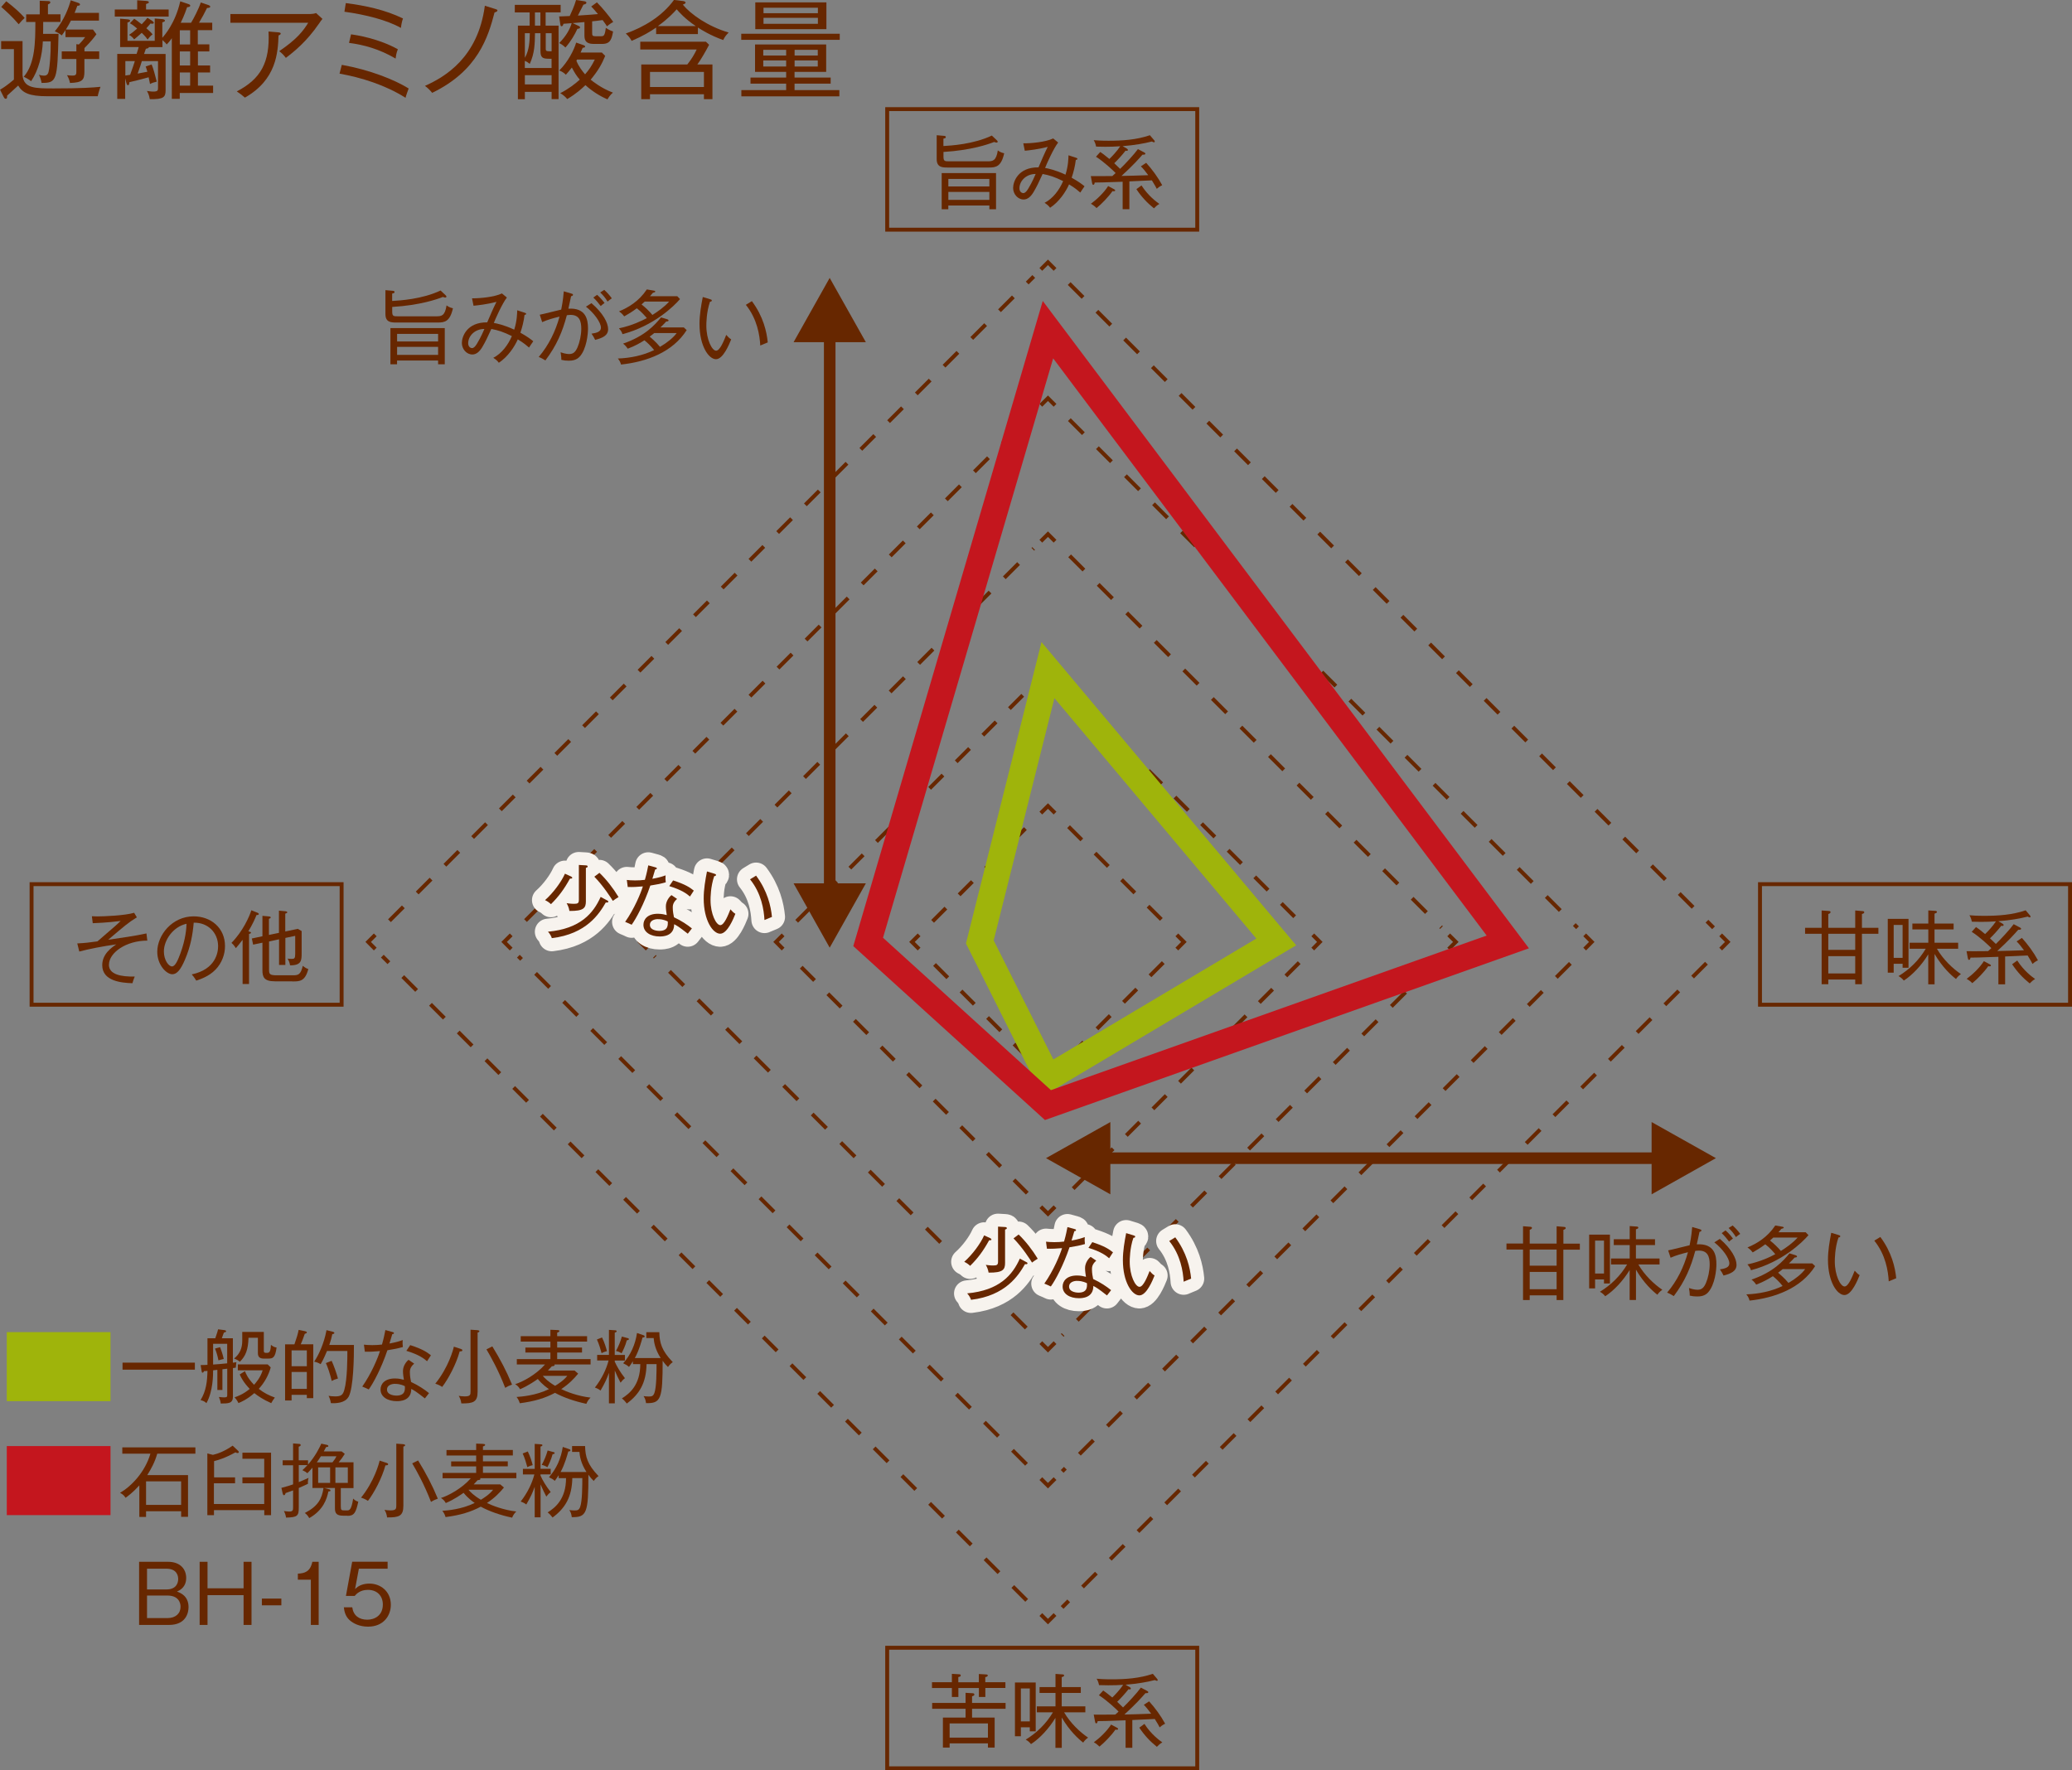<?xml version="1.0" encoding="UTF-8"?><svg id="_レイヤー_2" xmlns="http://www.w3.org/2000/svg" viewBox="0 0 360.34 307.92"><rect x="0" y="0" width="360.34" height="307.92" fill="#808080" stroke="none"/><defs><style>.cls-1,.cls-2,.cls-3,.cls-4,.cls-5,.cls-6,.cls-7,.cls-8,.cls-9{fill:none;}.cls-1,.cls-5,.cls-6,.cls-7,.cls-8,.cls-9{stroke:#672700;stroke-width:.68px;}.cls-2{stroke:#9fb40b;}.cls-2,.cls-3,.cls-4{stroke-width:4.55px;}.cls-3{stroke:#c4161e;}.cls-4{stroke:#f7f3ee;stroke-linejoin:round;}.cls-10{fill:#9fb40b;}.cls-11{fill:#c4161e;}.cls-12{fill:#672700;}.cls-5{stroke-dasharray:0 0 3.45 3.45;}.cls-6{stroke-dasharray:0 0 3.27 3.27;}.cls-7{stroke-dasharray:0 0 3.51 3.51;}.cls-8{stroke-dasharray:0 0 3.26 3.26;}.cls-9{stroke-dasharray:0 0 3.41 3.41;}</style></defs><g id="contents"><g><rect class="cls-10" x="1.18" y="231.71" width="18.04" height="12.01"/><rect class="cls-12" x="21.31" y="237.02" width="12.58" height="1.22"/><path class="cls-12" d="m41.02,237.89c-.08.01-.43.05-.51.07v4.95c0,1.2-.74,1.21-2.12,1.22-.03-.36-.17-.81-.32-1.14.49.07.85.07.95.07.5,0,.5-.13.5-.57v-4.42c-.13.03-.71.08-.84.1v3.6h-.88v-3.5c-.11.01-.26.03-.74.08,0,.77,0,3.65-1.16,5.71-.29-.28-.54-.4-1.02-.53,1-1.62,1.16-3.33,1.2-5.08-.17.01-.43.04-.61.05-.06.17-.13.26-.24.26-.1,0-.14-.06-.16-.22l-.18-1.1c.68,0,.95-.03,1.19-.04v-4.62h1.36c.32-.89.43-1.33.49-1.56l1.15.15c.09.01.24.07.24.18,0,.14-.11.17-.38.24-.07.17-.34.89-.36.99h1.92v4.25c.15-.02.29-.05.61-.09-.04.21-.08.73-.1.95m-1.5-4.15h-2.45v3.61c.66-.04,1.7-.13,2.45-.21v-3.4Zm-1.52,2.88c-.18-.88-.32-1.35-.6-2.05l.89-.24c.03.07.49,1.29.63,2.05-.1.03-.61.13-.92.24m8.7-.3h-.74c-.85,0-1.1-.34-1.1-.98v-2.65h-1.63c-.07,2.09-.49,3.17-1.51,4.18-.32-.27-.53-.38-1-.56,1.02-.83,1.42-1.84,1.42-3.1v-1.53h3.75v3.33c0,.27.15.31.46.31.49,0,.71-.08.78-1.39.39.3.59.4.98.46-.23,1.82-.69,1.92-1.41,1.92m.47,7.75c-1.44-.63-2.38-1.3-2.93-1.74-1.31,1.14-2.31,1.55-2.76,1.73-.22-.47-.52-.83-.67-1,.53-.18,1.49-.52,2.63-1.46-.26-.27-1.18-1.22-1.74-2.52l.91-.57c.15.39.49,1.25,1.58,2.37.25-.28,1.11-1.2,1.5-2.52h-4.32v-1.02h5.2l.52.52c-.38,1.38-1.1,2.67-2.08,3.73.91.71,1.77,1.14,2.8,1.51-.21.25-.54.78-.64.99"/><path class="cls-12" d="m53.36,243.21v-.59h-2.65v.98h-1.13v-9.76h1.62c.4-1.13.6-1.8.74-2.52l1.07.22c.11.03.35.07.35.22,0,.13-.14.18-.36.25-.13.38-.46,1.31-.7,1.82h2.18v9.37h-1.12Zm0-8.33h-2.65v2.76h2.65v-2.76Zm0,3.76h-2.65v2.94h2.65v-2.94Zm7.22,4.38c-.62,1.03-2.15,1.1-3.04,1.04-.06-.44-.18-.85-.4-1.27.24.04.61.1,1.12.1,1.03,0,1.37-.21,1.63-1.17.52-1.84.52-5.56.52-6.73h-3.54c-.63,1.51-.92,1.97-1.11,2.29-.46-.25-.64-.33-1.13-.43.73-1.03,1.74-3.17,2.15-5.48l1.05.26c.14.04.32.1.32.22,0,.14-.21.2-.36.21-.14.7-.25,1.04-.52,1.88h4.28c.01,2.01-.06,7.54-.95,9.07m-2.91-2.8c-.29-1.27-.78-2.65-1.02-3.11l1-.4c.33.68.88,2.2,1.1,3.08-.49.13-.77.25-1.09.43"/><path class="cls-12" d="m67.38,234.85c-1.1,3.23-2.45,5.72-3.25,6.83-.36-.18-.56-.26-1.13-.5,1.63-2.32,2.72-5.01,3.08-6.17-1.08.09-1.67.13-2.63.1l-.16-1.22c.38.04.75.08,1.45.08.59,0,1.13-.03,1.69-.1.35-1.22.47-1.92.59-2.52l1.27.35c.15.04.22.08.22.18,0,.16-.18.17-.29.18-.22.75-.29.99-.49,1.63,1.21-.22,1.74-.4,2.3-.6-.03.38-.03.81.03,1.21-.85.24-1.49.38-2.67.56m6.49,8.37c-1.55-1.22-1.92-1.42-2.36-1.64.01,2.13-2.05,2.13-2.52,2.13-1.56,0-2.82-.73-2.82-2.03,0-.95.71-1.92,2.51-1.92.7,0,1.2.14,1.55.23-.07-.42-.16-1-.16-1.53,0-.91.63-1.7.98-1.94l.97.66c-.75.63-.75,1.21-.75,1.51,0,.69.13,1.27.21,1.68,1.27.59,2.33,1.3,3.12,1.94-.26.31-.44.56-.72.92m-5.16-2.54c-.74,0-1.43.31-1.43.99,0,1.06,1.56,1.06,1.63,1.06,1.56,0,1.51-1,1.48-1.64-.77-.38-1.39-.4-1.67-.4m5.53-3.94c-.49-.42-1.35-1.13-3.6-1.81l.67-.99c2.13.68,2.94,1.24,3.6,1.77-.23.33-.49.73-.67,1.03"/><path class="cls-12" d="m79.94,235.07c-.61,2.24-1.99,4.81-3.04,6.17-.4-.27-.83-.45-1.2-.56,2.31-2.86,3.13-5.95,3.23-6.44l1.23.4c.12.04.25.11.25.22,0,.21-.28.2-.47.2m3.12-3.28v10.3c0,1.8-.76,2.05-2.83,2.03-.08-.57-.21-.9-.45-1.32.21.04.52.1,1.03.1,1,0,1.02-.29,1.02-.9v-10.7l1.21.08c.13.01.33.07.33.18,0,.15-.2.21-.32.23m4.81,9.62c-1.19-3.08-2.49-5.38-3.26-6.69l1.02-.52c1.41,2.3,2.45,4.28,3.43,6.65-.5.17-.81.32-1.19.56"/><path class="cls-12" d="m96.42,237.34s.04.06.04.09c0,.2-.36.21-.49.22-.32.36-.49.54-.68.74h4.63l.63.54c-.72.88-1.6,1.8-2.95,2.69.84.42,2.91,1.24,5.1,1.48-.28.27-.51.56-.73,1.08-2.06-.44-3.96-1.1-5.45-1.91-1.71.91-3.55,1.48-6.12,1.81-.18-.61-.45-.94-.57-1.09.83-.06,3.35-.24,5.64-1.37-.24-.15-1.14-.77-1.94-1.76-.31.22-1.58,1.14-3.09,1.78-.21-.39-.49-.67-.85-.88,1.25-.37,3.64-1.64,5.2-3.43h-4.91v-.93h5.84v-1.14h-4.35v-.87h4.35v-1.03h-5.16v-.95h5.16v-1.11l1.2.05c.24.01.36.04.36.17,0,.16-.26.24-.38.28v.61h5.2v.95h-5.2v1.03h4.32v.87h-4.32v1.14h5.81v.93h-6.3Zm-2.03,1.97c.29.36.93,1.02,2.15,1.74.47-.28,1.52-.95,2.12-1.74h-4.26Z"/><path class="cls-12" d="m106.91,244.1h-1.01v-5.31c-.36,1.01-.65,1.69-1.46,3.08-.38-.31-.82-.46-.98-.52,1.2-1.52,2.01-3.25,2.38-4.71h-1.99v-.97h2.05v-4.35l1.05.07c.18.01.29.04.29.17,0,.14-.17.2-.33.24v3.88h1.77v.97h-1.77v.2c.33.76.93,1.8,1.77,2.87-.33.26-.49.43-.76.79-.42-.81-.71-1.42-1-2.12v5.71Zm-2.21-11.46c.43.88.7,1.76.85,2.38-.22.05-.47.11-.93.35-.17-.63-.43-1.55-.81-2.38l.89-.35Zm4.41.09c.11.03.26.07.26.2,0,.15-.21.18-.36.2-.26.98-.68,1.82-.91,2.26-.39-.24-.63-.33-.98-.4.43-.78.78-1.62,1.03-2.51l.95.26Zm.96,4.54v-.49c-.33.52-.5.73-.68.98-.33-.29-.53-.4-1.01-.63,1.31-1.47,2.11-3.29,2.4-5.27l1.1.38c.08.03.24.09.24.2,0,.18-.21.2-.38.21-.13.48-.61,2.29-1.34,3.57h4.5c-.98-1.52-1.17-2.79-1.22-3.48h-1.28v-1.02h2.26c.05,1.85.4,3.2,2.34,5.21-.33.23-.57.46-.83.85-.23-.22-.5-.49-.93-1.09,0,6.62-.28,7.44-2.89,7.37-.08-.6-.2-.88-.43-1.22.2.03.57.07.89.07.56,0,.78-.07.99-.6.38-1,.38-3.8.38-5.03h-1.74c-.06,3.27-1.23,5.22-3.43,6.85-.24-.32-.53-.64-.86-.89,1.31-.81,3.2-2.33,3.2-5.96h-1.27Z"/><rect class="cls-11" x="1.18" y="251.53" width="18.04" height="12.01"/><path class="cls-12" d="m27.35,252.85c-.43,1.49-1.06,2.65-1.74,3.73h7.09v7.26h-1.2v-.97h-6.1v.99h-1.17v-5.49c-1.16,1.28-2.02,1.89-2.4,2.16-.18-.31-.39-.56-.95-.87,1.92-1.1,4.33-3.57,5.28-6.81h-4.89v-1.09h12.71v1.09h-6.63Zm4.15,4.82h-6.1v4.09h6.1v-4.09Z"/><path class="cls-12" d="m40.88,256.98v1.02h-3.68v3.61h8.75v-3.61h-3.79v-1.02h3.79v-3.24h-3.79v-1.06h4.98v10.87h-1.18v-.88h-8.75v.88h-1.15v-10.74l.97.25c.92-.22,1.98-.61,3.43-1.6l.91.86c.11.11.16.16.16.25,0,.11-.07.17-.22.17s-.26-.07-.36-.12c-1.83,1.02-3.03,1.35-3.72,1.53v2.83h3.68Z"/><path class="cls-12" d="m60.42,263.64h-.71c-1.14,0-1.46-.38-1.46-1.28v-3.54h-1.89l.86.22c.17.04.25.11.25.2,0,.16-.07.16-.36.18-.25,1.25-.86,3.25-3.33,4.64-.26-.44-.43-.64-.77-.89,2.29-1.17,2.98-2.48,3.25-4.35h-1.92v-3.53c-.53.61-.7.77-.89.96-.2-.17-.37-.3-.86-.53.21-.18.44-.4.88-.88h-1.51v2.96c.85-.35,1.25-.54,1.7-.74-.1.36-.13.67-.1,1.03-.28.14-.66.32-1.6.73v3.46c0,1.39-.25,1.65-2.21,1.69-.08-.49-.2-.82-.38-1.14.28.04.7.09.92.09.68,0,.68-.25.68-.84v-2.84c-.67.25-.98.36-1.29.46-.06.17-.13.38-.29.38-.15,0-.21-.21-.24-.35l-.21-.93c1.05-.28,1.55-.43,2.03-.61v-3.32h-1.81v-.86h1.81v-2.94l1,.08c.21.01.32.04.32.21,0,.14-.11.2-.34.28v2.37h1.62v.74c1.3-1.5,1.98-2.91,2.31-3.64l.97.21c.13.03.25.08.25.21s-.1.15-.4.18c-.16.34-.28.53-.39.75h3.11l.54.43c-.3.5-.64.96-1.06,1.46h2.58v4.49h-2.21v3.17c0,.67.1.71.67.71h.38c.43,0,.78,0,1.1-2.06.25.28.56.46.89.54-.4,1.87-.7,2.47-1.88,2.47m-4.62-10.37c-.22.36-.53.82-.71,1.06h2.72c.3-.39.53-.68.69-1.06h-2.71Zm1.6,1.94h-2.08v2.7h2.08v-2.7Zm3.08,0h-2.16v2.7h2.16v-2.7Z"/><path class="cls-12" d="m67.03,254.89c-.61,2.24-1.99,4.81-3.04,6.17-.4-.26-.83-.45-1.2-.56,2.31-2.86,3.13-5.95,3.23-6.44l1.23.4c.12.04.25.11.25.22,0,.21-.28.2-.47.2m3.12-3.27v10.3c0,1.8-.76,2.05-2.83,2.03-.08-.57-.21-.91-.45-1.32.21.04.52.1,1.03.1,1,0,1.02-.3,1.02-.91v-10.7l1.21.09c.13.01.33.07.33.18,0,.15-.2.21-.32.24m4.81,9.61c-1.19-3.08-2.49-5.38-3.26-6.69l1.02-.51c1.41,2.3,2.45,4.28,3.43,6.65-.5.17-.81.32-1.19.56"/><path class="cls-12" d="m83.51,257.16s.04.06.04.08c0,.2-.36.21-.49.22-.32.36-.49.55-.68.74h4.63l.63.54c-.72.88-1.6,1.8-2.95,2.69.84.42,2.91,1.24,5.1,1.48-.28.26-.51.55-.73,1.07-2.06-.43-3.96-1.1-5.45-1.91-1.71.91-3.55,1.48-6.12,1.81-.18-.62-.45-.94-.57-1.09.83-.05,3.35-.24,5.64-1.37-.24-.15-1.14-.77-1.94-1.76-.31.22-1.58,1.14-3.09,1.78-.21-.39-.49-.67-.85-.88,1.25-.38,3.64-1.64,5.2-3.43h-4.91v-.93h5.84v-1.14h-4.35v-.86h4.35v-1.03h-5.16v-.95h5.16v-1.12l1.2.05c.24.02.36.05.36.17,0,.16-.26.24-.38.28v.61h5.2v.95h-5.2v1.03h4.32v.86h-4.32v1.14h5.81v.93h-6.3Zm-2.03,1.97c.29.36.93,1.02,2.15,1.74.47-.28,1.52-.94,2.12-1.74h-4.26Z"/><path class="cls-12" d="m94,263.92h-1.01v-5.31c-.36,1-.65,1.68-1.46,3.08-.38-.3-.82-.46-.98-.51,1.2-1.52,2.01-3.25,2.38-4.71h-1.99v-.97h2.05v-4.35l1.05.07c.18.01.29.04.29.16,0,.14-.17.2-.33.24v3.87h1.77v.97h-1.77v.2c.33.77.93,1.8,1.77,2.87-.33.26-.49.43-.76.79-.42-.81-.71-1.43-1-2.12v5.71Zm-2.21-11.45c.43.88.7,1.76.85,2.38-.22.04-.47.11-.93.35-.17-.63-.43-1.55-.81-2.38l.89-.35Zm4.41.08c.11.03.26.07.26.2,0,.15-.21.18-.36.2-.26.98-.68,1.83-.91,2.26-.39-.24-.63-.34-.98-.4.43-.78.78-1.62,1.03-2.51l.95.26Zm.96,4.54v-.49c-.33.51-.5.72-.68.98-.33-.3-.53-.4-1.01-.63,1.31-1.48,2.11-3.29,2.4-5.27l1.1.38c.08.03.24.08.24.2,0,.18-.21.2-.38.21-.13.47-.61,2.28-1.34,3.57h4.5c-.98-1.52-1.17-2.79-1.22-3.49h-1.28v-1.02h2.26c.05,1.86.4,3.2,2.34,5.22-.33.23-.57.46-.83.85-.23-.22-.5-.49-.93-1.09,0,6.62-.28,7.44-2.89,7.38-.08-.6-.2-.88-.43-1.23.2.03.57.07.89.07.56,0,.78-.07.99-.6.38-1,.38-3.81.38-5.03h-1.74c-.06,3.28-1.23,5.23-3.43,6.86-.24-.32-.53-.64-.86-.89,1.31-.81,3.2-2.32,3.2-5.96h-1.27Z"/><path class="cls-12" d="m29.23,271.66c2.16,0,3.15,1.32,3.15,2.81,0,1.64-1.16,2.17-1.6,2.37.56.21,2.01.73,2.01,2.71,0,.99-.46,3.09-3.39,3.09h-5.21v-10.98h5.05Zm-3.66,1.2v3.61h3.37c1.67,0,2.05-1.07,2.05-1.81,0-.49-.17-1.8-2.05-1.8h-3.37Zm0,4.67v3.92h3.57c1.39,0,2.26-.79,2.26-1.97,0-.79-.42-1.95-2.3-1.95h-3.53Z"/><polygon class="cls-12" points="36.09 271.66 36.09 276.27 42.36 276.27 42.36 271.66 43.74 271.66 43.74 282.64 42.36 282.64 42.36 277.46 36.09 277.46 36.09 282.64 34.72 282.64 34.72 271.66 36.09 271.66"/><rect class="cls-12" x="45.54" y="278.06" width="3.39" height="1.17"/><path class="cls-12" d="m55.43,282.64h-1.37v-7.87h-2.26v-1.05c1.17-.05,2.16-.33,2.52-2.06h1.1v10.98Z"/><path class="cls-12" d="m67.4,272.86h-4.99l-.66,3.55c.64-.69,1.56-.96,2.5-.96,1.89,0,3.72,1.31,3.72,3.69,0,1.89-1.27,3.8-3.96,3.8-1.5,0-2.59-.57-3.22-1.14-.75-.68-.92-1.58-.99-2.22h1.46c.2,1.44,1.19,2.15,2.61,2.15,1.25,0,2.71-.7,2.71-2.64,0-1.46-.95-2.55-2.59-2.55-1.37,0-2.02.72-2.31,1.06h-1.52l1.09-5.95h6.16v1.2Z"/><path class="cls-12" d="m3.92,7.15v5.95c.22,2.28,2.15,2.28,5.44,2.28,4.79,0,6.8-.15,8.12-.28-.16.36-.46,1.41-.48,1.64h-8.77c-3.16,0-4.31-.59-5.07-1.86-.3.3-1.65,1.5-1.93,1.76.02.26.02.54-.24.54-.19,0-.28-.19-.35-.32l-.63-1.26c.56-.32,1.26-.78,2.41-1.76v-5.3H.2v-1.39h3.72ZM1.09.22c1.51,1.17,2.44,2.02,3.2,2.9-.37.32-.44.41-1.04,1.1C2.1,2.86,1.02,1.91.22,1.21L1.09.22Zm9.09,5.67c-.2,8.1-.3,8.55-2.95,8.53-.07-.46-.24-1-.45-1.41.28.09.58.15.87.15.69,0,.78-.48.89-1.15.08-.48.3-2.34.28-4.81h-1.37c-.09,2.36-.73,4.98-2.04,6.93-.28-.28-1.1-.7-1.28-.78,1.99-2.31,2.01-6.04,2.02-9.53h-1.6v-1.32h2.36V.13l1.43.06c.15,0,.41,0,.41.22,0,.19-.26.3-.41.35v1.73h2.18v1.32h-3.01c0,1.1,0,1.67-.02,2.08h2.69Zm4.5,3.05h2.57v1.32h-2.57v2.16c0,1.47-.32,1.95-2.51,2.01-.06-.44-.32-1.04-.52-1.35.22.04.74.07.96.07.67,0,.67-.28.67-.73v-2.16h-2.54v-1.32h2.54v-1.26l.43.06c.58-.58.86-.95,1.1-1.28h-3.42v-1.23c-.22.36-.41.59-.65.93-.37-.3-.73-.52-1.21-.71C11.18,3.51,12.02,1.15,12.3.05l1.26.43c.11.04.35.11.35.3,0,.2-.26.22-.46.22-.24.69-.39,1-.48,1.24h4.24v1.34h-4.87c-.3.56-.46.89-.89,1.56h4.72l.6.82c-.45.61-.97,1.28-2.08,2.4v.58Z"/><path class="cls-12" d="m29.33,1.65v1.23h-9.37v-1.23h3.9V.05l1.54.11c.2.02.48.03.48.22,0,.17-.09.19-.48.32v.95h3.92Zm7.08,6.08v1.22h-1.99v2.44h2.12v1.22h-2.12v2.28h2.64v1.28h-5.8v1.02h-1.38V6.65c-.46.65-.65.83-.89,1.08-.13-.19-.28-.37-.74-.76v1.23h-2.38c0,.21-.22.22-.5.28-.19.58-.26.74-.32.91h3.75v6.3c0,1.21-.33,1.6-2.75,1.56-.13-.78-.31-1.09-.5-1.43.67.11,1.02.11,1.11.11.82,0,.82-.26.82-.69v-4.61h-2.81c-.09.3-.43,1.39-.73,2.17.41-.07.76-.13,1.69-.32-.17-.58-.22-.73-.3-.91l1.04-.36c.28.61.69,2.19.89,2.99-.52.13-.76.2-1.17.41-.06-.3-.11-.56-.24-1.17-1.13.33-2.86.74-3.36.86,0,.19-.02.52-.24.52-.19,0-.24-.28-.28-.41l-.2-.78v3.57h-1.38v-7.82h3.36c.2-.57.32-.98.37-1.19h-3.23V3.25l1.28.11c.11.02.45.03.45.24,0,.15-.09.19-.45.32v3.18h4.74v-3.88l1.32.11c.22.02.45.09.45.26,0,.13-.07.17-.45.3v2.68c.35-.39,2.25-2.51,3.12-6.34l1.43.48c.13.04.3.11.3.26,0,.22-.19.24-.54.28-.45,1.35-.97,2.43-1.11,2.71h1.8c.43-.7,1.34-2.43,1.69-3.53l1.36.46c.09.04.28.13.28.26,0,.19-.2.21-.56.24-.41.85-.91,1.78-1.39,2.56h2.3v1.3h-2.51v2.47h1.99Zm-14.62,5.41c.13-.02.7-.11.84-.13.57-1.58.63-1.75.82-2.38h-1.65v2.51Zm4.65-9.53c.22.15.31.28.31.35,0,.15-.2.17-.3.17-.07,0-.19-.02-.28-.04-.31.39-.54.63-.72.82.8.69.95.89,1.08,1.08-.3.2-.52.43-.86.89-.13-.2-.3-.46-1.02-1.17-.54.5-.97.84-1.32,1.14-.2-.3-.54-.61-.89-.78.43-.28.82-.58,1.41-1.1-.72-.63-1.06-.82-1.26-.93l.75-.78c.31.18.87.63,1.3.96.54-.54.78-.85,1-1.12l.8.5Zm6.63,1.65h-1.8v2.47h1.8v-2.47Zm-1.8,6.13h1.8v-2.44h-1.8v2.44Zm1.8,1.22h-1.8v2.28h1.8v-2.28Z"/><path class="cls-12" d="m55.45,4.14c-2.1,3.07-4.31,4.85-5.74,5.93-.22-.3-.61-.78-1.15-1.17,3.1-2.1,4.18-3.53,5.04-4.94h-13.53v-1.52h13.88c.32,0,.73-.06,1.02-.17l1.11,1.02c-.24.28-.28.33-.63.86m-7.01,2.02c-.11,2.92-.33,7.69-5.85,10.81-.61-.52-.72-.61-1.41-1.08,4.18-2.17,5.78-5.05,5.52-10.42l1.75.15c.19.02.37.09.37.2,0,.19-.2.26-.37.33"/><path class="cls-12" d="m59.44,11.28c4.9.87,9.2,2.6,11.63,4.11-.09.26-.47,1.25-.54,1.62-3.53-2.23-7.71-3.53-11.48-4.2l.39-1.52Zm.7-10.74c3.42.43,6.84,1.17,9.94,2.67-.2.56-.32,1.26-.35,1.65-2.42-1.37-6.17-2.32-9.83-2.82l.24-1.51Zm.91,5.43c.82.11,4.78.71,8.14,2.6-.28.65-.35,1.32-.39,1.62-2.86-1.69-5.59-2.4-8.1-2.73l.35-1.49Z"/><path class="cls-12" d="m86.01,2.16c-1.11,4.25-2.88,10.14-10.85,13.99-.35-.43-.76-.86-1.26-1.21,3.44-1.54,9.22-4.89,10.42-13.94l1.86.58c.17.05.33.11.33.24,0,.2-.33.3-.5.34"/><path class="cls-12" d="m94.89,2.16v2.3h2.25v12.78h-1.21v-1.26h-4.65v1.28h-1.21V4.46h2.04v-2.3h-2.58V.85h7.97v1.3h-2.62Zm1.04,8.06h-.45c-1.13,0-1.49-.19-1.49-1.41v-3.03h-.95c-.03,1.82-.05,3.46-.91,5.33-.26-.22-.52-.39-.86-.52v1.24h4.65v-1.62Zm-4.65-4.44v4.27c.76-1.3.84-2.9.86-4.27h-.86Zm4.65,7.3h-4.65v1.6h4.65v-1.6Zm-1.95-10.92h-.95v2.3h.95v-2.3Zm1.95,3.62h-1.02v2.64c0,.5.09.5,1.02.5v-3.14Zm9.63-1.19c-.15-.26-.3-.48-.76-1.1-.82.11-1.22.17-1.82.22v1.95c0,.52.03.65.67.65.99,0,1.1,0,1.25-.07.17-.09.33-.3.46-1.39.26.17.69.44,1.26.63-.24,1.3-.46,2.16-1.88,2.16h-1.49c-1.61,0-1.61-.91-1.61-1.62v-2.18c-.32.04-1.77.17-2.05.18l1.06.5c.09.04.22.11.22.24,0,.19-.11.2-.46.26-.45.99-1.11,2.15-2.08,3.25-.26-.26-.5-.48-1.08-.78,1.21-1.21,1.88-2.45,2.17-3.46-1.06.09-1.19.09-1.43.11-.05.19-.13.43-.33.43-.17,0-.2-.22-.22-.37l-.2-1.34c.11,0,1.6-.07,1.84-.07.19-.39.86-1.86,1.1-2.79l1.45.22c.19.04.35.09.35.24,0,.22-.24.28-.52.35-.28.54-.76,1.53-.96,1.9,1.93-.11,2.99-.22,3.49-.26-.52-.63-.89-1.04-1.17-1.32l.99-.72c.97.97,2.18,2.47,2.84,3.4-.19.11-.63.37-1.08.76m.07,12.71c-1.41-.61-2.69-1.45-3.83-2.47-.61.59-1.62,1.51-3.16,2.42-.39-.48-.89-.84-1.22-1.02,1.45-.75,2.54-1.58,3.4-2.36-.52-.58-.93-1.23-1.38-2.1-.46.59-.74.91-1.04,1.25-.32-.33-.69-.56-1.15-.74,1.54-1.51,2.58-3.6,2.94-4.85l1.3.45c.09.04.26.11.26.24,0,.15-.17.18-.43.22-.11.26-.19.46-.36.82h3.7l.58.58c-.59,1.45-1.26,2.62-2.53,4.14.37.3,1.9,1.52,3.87,2.25-.52.43-.84.99-.95,1.19m-5.29-6.93c-.02.06-.07.13-.11.2.41,1.04,1.08,1.86,1.51,2.36.7-.8,1.15-1.47,1.69-2.57h-3.08Z"/><path class="cls-12" d="m125.78,6.97c-2.31-.83-3.88-1.84-4.41-2.18v1.14h-7.26v-1.14c-.89.63-2.28,1.47-4.26,2.32-.3-.54-.54-.84-1.02-1.28,3.1-1.1,6.3-2.97,8.38-5.84l1.56.19c.2.02.46.11.46.28,0,.15-.3.28-.48.35,1.38,1.67,4.31,3.76,7.97,4.85-.54.56-.63.69-.95,1.3m-3.35,10.29v-.86h-9.38v.86h-1.52v-6.04h8.01c.78-.99,1.19-1.69,1.63-2.6h-9.81v-1.36h11.41l.56.54c-.58,1.12-1.49,2.68-2.04,3.42h2.62v6.04h-1.47Zm0-4.74h-9.38v2.62h9.38v-2.62Zm-4.74-10.89c-.48.54-1.49,1.64-3.27,2.92h6.6c-1.86-1.23-2.92-2.45-3.33-2.92"/><path class="cls-12" d="m146.04,6.93h-17.13v-1.06h17.13v1.06Zm-7.86,6.56h6.28v1.06h-6.28v1.12h7.79v1.09h-17.04v-1.09h7.79v-1.12h-6.2v-1.06h6.2v-.99h-5.41v-4.76h12.37v4.76h-5.5v.99Zm5.54-8.42h-12.37V.41h12.37v4.66Zm-7,3.6h-3.98v.99h3.98v-.99Zm-3.98,2.9h3.98v-1.06h-3.98v1.06Zm9.5-10.22h-9.46v.95h9.46v-.95Zm-9.46,2.79h9.46v-1.04h-9.46v1.04Zm9.44,4.53h-4.03v.99h4.03v-.99Zm-4.03,2.9h4.03v-1.06h-4.03v1.06Z"/><path class="cls-12" d="m171.99,29.14h-7.19c-.91,0-1.9-.03-1.9-1.46v-4.16l1.27.11c.18.01.32.07.32.21,0,.2-.21.23-.42.27v1.29c1.35-.08,5.21-.3,8.42-1.82l.82.77c.07.07.2.18.2.3,0,.07-.06.15-.21.15-.11,0-.26-.05-.4-.11-1,.4-4,1.45-8.82,1.74v.84c0,.79.25.79,1.03.79h6.59c.91,0,1.55-.03,1.83-1.9.22.16.53.39,1.11.5-.52,2.34-1.45,2.48-2.65,2.48m.07,7.26v-.65h-7.14v.65h-1.15v-6.29h9.45v6.29h-1.16Zm0-5.28h-7.13v1.31h7.13v-1.31Zm0,2.26h-7.13v1.39h7.13v-1.39Z"/><path class="cls-12" d="m187.87,33.49c-.42-.36-.89-.78-1.95-1.42-.56,1.28-1.73,3.04-3.3,4.07-.29-.39-.47-.53-.96-.86,1.45-.75,2.55-2.2,3.23-3.78-1.51-.74-2.38-1.02-3.57-1.24-.68,1.5-1.06,2.28-1.6,3.19-.47.77-1.03,1.25-1.7,1.25-1.03,0-1.83-.96-1.83-2.01,0-1.1.88-3.62,4.41-3.58.52-1.2,1.11-2.59,1.61-3.57-1.66.45-3.3.61-3.99.68l-.26-1.29c1.34.01,3.82-.2,5.2-.85l.86.71c-.81,1.05-2.02,3.76-2.27,4.42.52.1,1.72.32,3.55,1.17.5-1.62.5-2.84.52-3.37l1.37.45c.1.03.18.07.18.17,0,.16-.21.18-.28.18-.11,1-.39,2.15-.72,3.1,1.28.71,1.94,1.24,2.24,1.49-.39.55-.43.63-.74,1.1m-10.58-.75c0,.64.45.84.66.84.28,0,.54-.23.86-.75.18-.3.74-1.24,1.3-2.58-1.66-.01-2.82,1.22-2.82,2.49"/><path class="cls-12" d="m201.16,32.82c-.13-.25-.34-.67-.84-1.45-1.7.09-1.92.1-3.91.18v4.84h-1.17v-4.78c-3.63.12-3.82.14-4.86.14-.03.2-.07.39-.25.39-.15,0-.18-.18-.21-.34l-.22-1.17c.92.01,1.8.01,3.75-.01.17-.14.35-.31.57-.52-.46-.47-1.98-1.92-3.42-2.84l.75-.83c.26.18.71.49,1.58,1.22.46-.43,1.35-1.38,1.89-2.21-.85.06-1.73.09-2.59.09-.72,0-1.09-.01-1.6-.03-.15-.69-.33-.96-.43-1.12.52.04,1.3.1,2.59.1,2.44,0,4.89-.17,7.19-.96l.75.88c.04.06.1.14.1.21,0,.09-.05.14-.16.14-.06,0-.24-.08-.34-.14-1.36.35-3.01.64-5.1.81l.75.43c.1.06.17.14.17.24,0,.11-.11.15-.17.15-.07,0-.15-.01-.23-.04-.5.66-1.46,1.72-1.97,2.19.54.5.81.77,1.02.98.85-.81,2.48-2.57,3.1-3.44l1.11.59c.11.06.18.12.18.21,0,.2-.33.17-.5.17-.67.77-1.67,1.89-3.65,3.7,1.9-.04,2.01-.04,4.65-.13-.53-.73-.92-1.19-1.28-1.54l.92-.61c1,1.09,2.05,2.52,2.79,3.89-.53.26-.76.47-.95.64m-7.45.42c-.07,0-.18-.01-.25-.03-.61.9-1.91,2.27-2.77,2.95-.22-.24-.6-.54-.98-.75,1.03-.75,2.26-1.92,3-3.08l1.01.54c.07.04.21.11.21.22,0,.07-.07.14-.21.14m6.95,2.97c-1.19-.96-2.15-1.98-3.05-3.33l.89-.65c1.16,1.82,2.62,2.87,3.11,3.22-.42.23-.57.4-.95.77"/><rect class="cls-1" x="154.29" y="18.98" width="53.92" height="20.97"/><path class="cls-12" d="m171.36,293.61v1.56h-1.12v-1.56h-3.57v1.56h-1.13v-1.56h-3.46v-1h3.46v-1.46l1.25.07c.2.01.29.07.29.2,0,.2-.16.23-.42.29v.91h3.57v-1.44l1.2.07c.21.01.35.04.35.18,0,.2-.25.25-.43.29v.89h3.5v1h-3.5Zm-2.31,3.62v1.53h3.93v5.21h-1.17v-.73h-6.66v.73h-1.17v-5.21h3.94v-1.53h-5.81v-1.02h5.81v-1.76l1.21.07c.15.01.32.03.32.24,0,.16-.2.24-.4.29v1.16h5.83v1.02h-5.83Zm2.76,2.54h-6.66v2.47h6.66v-2.47Z"/><path class="cls-12" d="m180.12,292.65v8.5h-1.03v-.7h-1.55v1.55h-1.03v-9.35h3.61Zm-2.58,6.77h1.55v-5.73h-1.55v5.73Zm7.08,4.6h-1.07v-5.21c-1.13,1.85-2.73,3.58-4.25,4.56-.28-.35-.53-.56-.92-.78,1.95-1.19,3.58-2.8,4.73-4.75h-2.8v-1.04h3.25v-2.33h-2.77v-1.02h2.77v-2.29l1.27.09c.15.01.23.1.23.18,0,.15-.16.21-.42.29v1.73h3.32v1.02h-3.32v2.33h4.11v1.04h-3.69c1.07,1.85,2.73,3.43,4.17,4.4-.5.35-.73.67-.85.87-.83-.63-2.38-2.05-3.73-4.36v5.28Z"/><path class="cls-12" d="m201.67,300.45c-.13-.25-.34-.67-.84-1.45-1.7.08-1.92.1-3.91.18v4.83h-1.17v-4.78c-3.63.13-3.82.14-4.86.14-.03.2-.07.39-.25.39-.15,0-.18-.18-.21-.35l-.22-1.17c.92.01,1.8.01,3.75-.01.17-.14.35-.3.57-.52-.46-.47-1.98-1.92-3.42-2.84l.75-.82c.26.18.71.49,1.58,1.21.46-.43,1.35-1.38,1.89-2.2-.85.06-1.73.08-2.59.08-.72,0-1.09-.01-1.6-.03-.15-.68-.33-.96-.43-1.11.52.04,1.3.1,2.59.1,2.44,0,4.89-.17,7.19-.96l.75.88c.04.05.1.14.1.21,0,.08-.05.13-.16.13-.06,0-.24-.08-.34-.13-1.36.35-3.01.64-5.1.81l.75.43c.1.06.17.14.17.24,0,.11-.11.15-.17.15-.07,0-.15-.01-.23-.04-.5.66-1.46,1.71-1.97,2.19.54.5.81.77,1.02.98.85-.81,2.48-2.57,3.1-3.45l1.11.59c.11.06.18.13.18.21,0,.2-.33.17-.5.17-.67.77-1.67,1.9-3.65,3.71,1.9-.04,2.01-.04,4.65-.14-.53-.72-.92-1.19-1.28-1.54l.92-.61c1,1.09,2.05,2.52,2.79,3.89-.53.26-.76.47-.95.64m-7.45.42c-.07,0-.18-.01-.25-.03-.61.91-1.91,2.27-2.77,2.95-.22-.23-.6-.54-.98-.75,1.03-.75,2.26-1.92,3-3.08l1.01.54c.07.04.21.11.21.22,0,.07-.07.14-.21.14m6.95,2.97c-1.19-.96-2.15-1.98-3.05-3.33l.89-.66c1.16,1.82,2.62,2.87,3.11,3.22-.42.24-.57.4-.95.77"/><rect class="cls-1" x="154.29" y="286.61" width="53.92" height="20.97"/><path class="cls-12" d="m18.94,167.8c0,1.7,2.08,2.11,4.49,2.06-.18.46-.29.75-.4,1.16-1.9-.06-5.25-.35-5.25-3.14,0-1.97,1.66-3.08,2.45-3.62-2.3.32-4.85.82-6.44,1.25l-.35-1.41c1.46-.08,1.98-.15,3.51-.36,3.16-2.72,3.51-3.02,4.03-3.55-2.38.31-4.51.38-4.85.39l-.15-1.21c.26.01.51.03.95.03,1.12,0,4.75-.14,6.4-.63l.47.79c-1.49.92-2.15,1.49-4.98,3.9,1.81-.26,4.96-.71,6.65-1.1l.15,1.25c-3.72,0-6.67,2.12-6.67,4.19"/><path class="cls-12" d="m37.46,168.67c-1.11,1.17-2.66,1.67-3.33,1.9-.4-.66-.6-.87-.79-1.08,4.15-.88,4.59-3.78,4.59-4.91,0-2.31-1.73-4.14-4.24-4.09-.18,2.05-.53,4.11-1.52,6.42-.76,1.81-1.43,2.55-2.2,2.55-1.03,0-2.62-1.62-2.62-3.9,0-2.9,2.58-6.17,6.33-6.17,2.98,0,5.45,1.99,5.45,5.17,0,1.43-.53,2.93-1.66,4.11m-8.97-3.18c0,1.51.82,2.61,1.42,2.61s1.1-1.32,1.43-2.2c.98-2.63,1.06-4.52,1.09-5.22-2.35.51-3.94,2.85-3.94,4.82"/><path class="cls-12" d="m44.6,159.18c-.25.63-.64,1.53-1.41,2.81.13.03.47.13.47.22,0,.14-.17.2-.35.25v8.7h-1.12v-7.69c-.43.59-.85,1.06-1.17,1.45-.4-.6-.59-.76-.77-.91,1.99-2.02,3.14-4.62,3.46-5.68l1.1.44c.11.04.2.14.2.22,0,.14-.18.17-.42.18m6.23,11.52h-3.04c-1.87,0-2.14-.77-2.14-1.91v-4.81l-1.62.34-.22-1.07,1.84-.39v-3.55l1.09.1c.21.01.35.07.35.17s-.07.15-.31.26v2.79l1.74-.36v-3.86l1.11.1c.17.01.34.08.34.18,0,.11-.07.14-.35.24v3.1l2.19-.46.66.39v3.78c0,1.31,0,2.19-2.02,2.18-.04-.36-.18-.79-.43-1.17.26.03.47.05.74.05.43,0,.59-.1.59-.82v-3.19l-1.71.36v4.7h-1.1v-4.46l-1.74.38v4.93c0,.77.15.95,1.38.95h2.73c.95,0,1.39-.07,1.76-1.65.38.32.63.46.96.56-.56,2.16-1.51,2.16-2.77,2.16"/><rect class="cls-1" x="5.49" y="153.79" width="53.92" height="20.97"/><path class="cls-12" d="m323.81,162.42v8.78h-1.17v-.82h-4.68v.82h-1.16v-8.78h-2.88v-1.04h2.88v-3.01l1.17.08c.22.01.38.03.38.21s-.28.3-.39.32v2.4h4.68v-3.01l1.29.11c.08.01.28.01.28.2,0,.2-.26.26-.4.3v2.4h2.86v1.04h-2.86Zm-1.17,0h-4.68v2.8h4.68v-2.8Zm0,3.89h-4.68v3.01h4.68v-3.01Z"/><path class="cls-12" d="m331.91,159.83v8.5h-1.03v-.69h-1.55v1.55h-1.03v-9.36h3.61Zm-2.58,6.78h1.55v-5.73h-1.55v5.73Zm7.08,4.6h-1.07v-5.21c-1.13,1.86-2.73,3.59-4.25,4.56-.28-.35-.53-.55-.92-.78,1.95-1.18,3.58-2.8,4.73-4.75h-2.8v-1.05h3.25v-2.32h-2.77v-1.02h2.77v-2.28l1.27.08c.15.01.23.1.23.18,0,.16-.16.21-.42.3v1.72h3.32v1.02h-3.32v2.32h4.11v1.05h-3.69c1.07,1.85,2.73,3.43,4.17,4.4-.5.35-.73.67-.85.86-.83-.63-2.38-2.05-3.73-4.36v5.28Z"/><path class="cls-12" d="m353.46,167.64c-.13-.25-.34-.67-.84-1.45-1.7.09-1.92.1-3.91.18v4.84h-1.17v-4.78c-3.63.12-3.82.14-4.86.14-.03.2-.07.39-.25.39-.15,0-.18-.18-.21-.34l-.22-1.17c.92.01,1.8.01,3.75-.01.17-.14.35-.31.57-.52-.46-.47-1.98-1.92-3.42-2.84l.75-.83c.26.18.71.49,1.58,1.22.46-.43,1.35-1.38,1.89-2.21-.85.06-1.73.09-2.59.09-.72,0-1.09-.01-1.6-.03-.15-.69-.33-.96-.43-1.12.52.04,1.3.1,2.59.1,2.44,0,4.89-.17,7.19-.96l.75.88c.04.06.1.14.1.21,0,.09-.05.14-.16.14-.06,0-.24-.08-.34-.14-1.36.35-3.01.64-5.1.81l.75.43c.1.06.17.14.17.24,0,.11-.11.15-.17.15-.07,0-.15-.01-.23-.04-.5.66-1.46,1.72-1.97,2.19.54.5.81.77,1.02.98.85-.81,2.48-2.57,3.1-3.44l1.11.59c.11.06.18.12.18.21,0,.2-.33.17-.5.17-.67.77-1.67,1.89-3.65,3.7,1.9-.04,2.01-.04,4.65-.13-.53-.73-.92-1.19-1.28-1.54l.92-.61c1,1.09,2.05,2.52,2.79,3.89-.53.26-.76.47-.95.64m-7.45.42c-.07,0-.18-.01-.25-.03-.61.9-1.91,2.27-2.77,2.95-.22-.24-.6-.54-.98-.75,1.03-.75,2.26-1.92,3-3.08l1.01.54c.07.04.21.11.21.22,0,.07-.07.14-.21.14m6.95,2.97c-1.19-.96-2.15-1.98-3.05-3.33l.89-.65c1.16,1.82,2.62,2.87,3.11,3.22-.42.23-.57.4-.95.77"/><rect class="cls-1" x="306.08" y="153.79" width="53.92" height="20.97"/><polyline class="cls-1" points="183.48 280.83 182.25 282.06 181.01 280.83"/><line class="cls-9" x1="178.55" y1="278.37" x2="66.49" y2="166.31"/><polyline class="cls-1" points="65.26 165.08 64.03 163.84 65.26 162.61"/><line class="cls-9" x1="67.73" y1="160.15" x2="179.78" y2="48.09"/><polyline class="cls-1" points="181.01 46.86 182.25 45.63 183.48 46.86"/><line class="cls-9" x1="185.94" y1="49.32" x2="298" y2="161.38"/><polyline class="cls-1" points="299.24 162.61 300.47 163.84 299.24 165.08"/><line class="cls-9" x1="296.77" y1="167.54" x2="184.71" y2="279.6"/><polyline class="cls-1" points="183.48 257.19 182.25 258.42 181.01 257.19"/><line class="cls-5" x1="178.52" y1="254.7" x2="90.15" y2="166.32"/><polyline class="cls-1" points="88.9 165.08 87.67 163.84 88.9 162.61"/><line class="cls-5" x1="91.39" y1="160.12" x2="179.77" y2="71.75"/><polyline class="cls-1" points="181.01 70.5 182.25 69.27 183.48 70.5"/><line class="cls-5" x1="185.97" y1="72.99" x2="274.34" y2="161.37"/><polyline class="cls-1" points="275.59 162.61 276.82 163.84 275.59 165.08"/><line class="cls-5" x1="273.1" y1="167.57" x2="184.72" y2="255.94"/><polyline class="cls-1" points="183.48 233.54 182.25 234.77 181.01 233.54"/><line class="cls-7" x1="178.48" y1="231" x2="113.82" y2="166.35"/><polyline class="cls-1" points="112.55 165.08 111.32 163.84 112.55 162.61"/><line class="cls-7" x1="115.09" y1="160.07" x2="179.75" y2="95.41"/><polyline class="cls-1" points="181.01 94.14 182.25 92.91 183.48 94.14"/><line class="cls-7" x1="186.02" y1="96.68" x2="250.68" y2="161.34"/><polyline class="cls-1" points="251.94 162.61 253.18 163.84 251.94 165.08"/><line class="cls-7" x1="249.41" y1="167.61" x2="184.74" y2="232.27"/><polyline class="cls-1" points="183.48 209.9 182.25 211.13 181.01 209.9"/><line class="cls-6" x1="178.65" y1="207.54" x2="137.37" y2="166.26"/><polyline class="cls-1" points="136.19 165.08 134.96 163.84 136.19 162.61"/><line class="cls-6" x1="138.55" y1="160.25" x2="179.83" y2="118.97"/><polyline class="cls-1" points="181.01 117.79 182.25 116.56 183.48 117.79"/><line class="cls-6" x1="185.84" y1="120.15" x2="227.12" y2="161.43"/><polyline class="cls-1" points="228.3 162.61 229.53 163.84 228.3 165.08"/><line class="cls-6" x1="225.94" y1="167.44" x2="184.66" y2="208.72"/><polyline class="cls-1" points="204.66 162.61 205.89 163.84 204.66 165.08"/><line class="cls-8" x1="202.3" y1="167.43" x2="184.65" y2="185.08"/><polyline class="cls-1" points="183.48 186.26 182.25 187.49 181.01 186.26"/><line class="cls-8" x1="178.66" y1="183.9" x2="161.01" y2="166.25"/><polyline class="cls-1" points="159.84 165.08 158.6 163.84 159.84 162.61"/><line class="cls-8" x1="162.19" y1="160.26" x2="179.84" y2="142.61"/><polyline class="cls-1" points="181.01 141.43 182.25 140.2 183.48 141.43"/><line class="cls-8" x1="185.83" y1="143.79" x2="203.48" y2="161.44"/><polygon class="cls-2" points="182.25 187.49 170.4 163.84 182.25 116.56 221.95 163.84 182.25 187.49"/><polygon class="cls-3" points="182.25 192.22 150.98 163.84 182.25 57.34 262.22 163.84 182.25 192.22"/><path class="cls-12" d="m76.12,56.1h-7.19c-.91,0-1.9-.03-1.9-1.46v-4.17l1.27.11c.18.01.32.07.32.21,0,.2-.21.23-.42.27v1.29c1.35-.08,5.21-.3,8.42-1.82l.82.77c.07.07.2.18.2.3,0,.07-.06.16-.21.16-.11,0-.26-.06-.4-.11-1,.4-4,1.45-8.82,1.74v.84c0,.79.25.79,1.03.79h6.59c.91,0,1.55-.03,1.83-1.9.22.15.53.39,1.11.5-.52,2.34-1.45,2.48-2.65,2.48m.07,7.26v-.65h-7.14v.65h-1.15v-6.29h9.45v6.29h-1.16Zm0-5.28h-7.13v1.31h7.13v-1.31Zm0,2.26h-7.13v1.39h7.13v-1.39Z"/><path class="cls-12" d="m92,60.45c-.42-.36-.89-.78-1.95-1.42-.56,1.28-1.73,3.04-3.3,4.07-.29-.39-.47-.53-.96-.86,1.45-.75,2.55-2.2,3.23-3.78-1.51-.74-2.38-1.02-3.57-1.24-.68,1.5-1.06,2.28-1.6,3.19-.47.77-1.03,1.25-1.7,1.25-1.03,0-1.83-.96-1.83-2.01,0-1.1.88-3.62,4.41-3.58.52-1.2,1.11-2.59,1.61-3.57-1.66.45-3.3.61-3.99.68l-.26-1.29c1.34.01,3.82-.2,5.2-.85l.86.71c-.81,1.05-2.02,3.76-2.27,4.42.52.1,1.72.32,3.55,1.17.5-1.62.5-2.84.52-3.37l1.37.45c.1.03.18.07.18.17,0,.16-.21.18-.28.18-.11,1-.39,2.15-.72,3.1,1.28.71,1.94,1.24,2.24,1.49-.39.55-.43.63-.74,1.1m-10.58-.75c0,.64.45.84.66.84.28,0,.54-.23.86-.75.18-.3.74-1.24,1.3-2.58-1.66-.01-2.82,1.22-2.82,2.49"/><path class="cls-12" d="m100.83,62.01c-.57.65-1.37.73-1.94.73-.44,0-.83-.04-1.27-.15.01-.48-.07-.98-.13-1.32.84.31,1.38.31,1.51.31.7,0,1.09-.36,1.45-1.2.35-.81.64-2.08.64-3.2,0-1.38-.36-2.41-1.87-2.41-.25,0-.4.03-.64.06-.75,2.83-1.75,5.24-3.73,7.86-.36-.23-.78-.46-1.16-.6,1.73-2.03,2.92-4.46,3.62-7.02-1.07.26-2.06.53-3.02.96l-.42-1.29c.6-.1,3.19-.78,3.73-.89.34-1.65.4-2.71.45-3.18l1.35.4c.15.04.25.08.25.2s-.11.22-.33.25c-.07.33-.4,1.86-.47,2.17,3.05-.18,3.41,1.88,3.41,3.45,0,1-.25,3.54-1.43,4.88m2.67-2.91c-.15-.33-.4-.77-.63-1.07.99-.14,1.64-.38,1.64-1.03,0-.94-1.24-2.61-2.61-3.67l.96-.61c1.99,1.7,2.9,3.41,2.9,4.52s-.96,1.54-2.27,1.87m.98-5.89c-.29-.4-.81-1.03-1.29-1.48l.67-.47c.11.1.77.71,1.29,1.42-.22.14-.39.29-.67.53m1.19-.78c-.42-.7-.77-1.09-1.28-1.58l.7-.45c.46.4.98.98,1.32,1.47-.32.2-.53.39-.74.56"/><path class="cls-12" d="m108.01,63.43c-.1-.36-.22-.67-.56-1.07,2.13-.07,4.41-.53,6.31-1.47-.6-.75-1.23-1.34-1.69-1.7-.63.4-1.62.99-2.9,1.46-.2-.3-.49-.64-.81-.88,3.79-1.3,5.54-3.26,6.6-4.56l1.02.3c.08.03.29.1.29.22,0,.17-.21.18-.42.2-.23.25-.43.49-.99,1.02h4.06l.5.47c-2.42,3.82-6.91,5.51-11.43,5.99m.26-5.3c-.11-.37-.22-.55-.61-1,2.34-.49,4.07-1.37,4.85-1.78-.22-.26-.93-1.11-1.74-1.71-.81.6-1.34.93-2.19,1.41-.13-.17-.38-.52-.91-.87,1.63-.67,3.46-1.75,4.84-3.82l1.16.2c.08.01.31.04.31.17,0,.1-.11.14-.42.22-.24.28-.35.42-.5.59h4.74l.48.5c-1.06,1.25-4.58,4.67-9.99,6.1m3.86-5.67c-.14.12-.28.26-.56.5.64.5,1.41,1.24,1.89,1.83.88-.55,2.08-1.38,2.91-2.33h-4.25Zm1.63,5.49c-.15.14-.35.29-.78.61.2.16,1.16.99,1.8,1.78,1.19-.69,2.34-1.6,2.9-2.4h-3.92Z"/><path class="cls-12" d="m124.52,62.48c-1.28,0-2.87-2.31-2.87-6.13,0-1.62.28-3.19.57-4.69l1.28.39c.18.06.29.08.29.22,0,.18-.2.2-.31.2-.64,1.82-.64,3.86-.64,4.17,0,2.44.98,4.36,1.7,4.36.68,0,1.37-1.77,1.76-2.75.35.39.5.55.86.78-.31.78-1.38,3.45-2.64,3.45m7.7-2.38c-.1-1.8-.53-4.62-2.51-7.08l1.05-.64c1.98,2.66,2.58,5.3,2.76,7.18-.07.03-1.15.49-1.3.54"/><path class="cls-12" d="m271.88,217.35v8.78h-1.17v-.82h-4.68v.82h-1.16v-8.78h-2.88v-1.05h2.88v-3.01l1.17.09c.22.01.38.03.38.21s-.28.29-.39.32v2.4h4.68v-3.01l1.3.11c.08.01.28.01.28.2,0,.2-.27.26-.4.31v2.4h2.86v1.05h-2.86Zm-1.17,0h-4.68v2.8h4.68v-2.8Zm0,3.89h-4.68v3.01h4.68v-3.01Z"/><path class="cls-12" d="m279.98,214.75v8.5h-1.03v-.7h-1.55v1.55h-1.03v-9.35h3.61Zm-2.58,6.77h1.55v-5.73h-1.55v5.73Zm7.08,4.6h-1.07v-5.21c-1.13,1.85-2.73,3.58-4.25,4.56-.28-.35-.53-.56-.92-.78,1.95-1.19,3.58-2.8,4.73-4.75h-2.8v-1.04h3.25v-2.33h-2.77v-1.02h2.77v-2.29l1.27.09c.15.01.23.1.23.18,0,.15-.16.21-.42.29v1.73h3.32v1.02h-3.32v2.33h4.11v1.04h-3.69c1.07,1.85,2.73,3.43,4.17,4.4-.5.35-.73.67-.85.87-.83-.63-2.38-2.05-3.73-4.36v5.28Z"/><path class="cls-12" d="m297.07,224.78c-.57.66-1.37.73-1.94.73-.44,0-.83-.04-1.27-.15.01-.47-.07-.98-.13-1.32.84.3,1.38.3,1.51.3.7,0,1.09-.36,1.45-1.2.35-.81.64-2.08.64-3.2,0-1.38-.36-2.41-1.87-2.41-.25,0-.4.03-.64.05-.75,2.83-1.76,5.24-3.73,7.86-.36-.23-.78-.46-1.16-.6,1.73-2.04,2.92-4.46,3.62-7.03-1.07.27-2.06.53-3.02.96l-.42-1.28c.6-.1,3.19-.78,3.73-.89.34-1.64.4-2.7.45-3.18l1.35.4c.15.04.25.09.25.2s-.11.22-.33.25c-.07.33-.4,1.87-.47,2.17,3.05-.18,3.41,1.88,3.41,3.46,0,1-.25,3.54-1.43,4.88m2.67-2.91c-.15-.33-.4-.77-.63-1.08.99-.13,1.64-.38,1.64-1.03,0-.94-1.24-2.61-2.61-3.66l.96-.61c1.99,1.7,2.9,3.41,2.9,4.51s-.96,1.54-2.27,1.87m.98-5.9c-.29-.4-.81-1.03-1.29-1.48l.67-.48c.11.1.77.71,1.29,1.42-.22.14-.39.3-.67.53m1.19-.78c-.42-.69-.77-1.09-1.28-1.58l.7-.44c.46.4.98.98,1.32,1.46-.32.2-.53.39-.74.56"/><path class="cls-12" d="m304.26,226.21c-.1-.36-.22-.67-.56-1.07,2.13-.07,4.41-.53,6.31-1.46-.6-.76-1.23-1.34-1.69-1.7-.63.4-1.62.99-2.9,1.47-.2-.31-.49-.64-.81-.88,3.79-1.29,5.54-3.26,6.6-4.56l1.02.31c.08.03.29.1.29.22,0,.17-.21.18-.42.2-.23.25-.43.49-.99,1.02h4.06l.5.47c-2.42,3.82-6.91,5.51-11.43,6m.26-5.3c-.11-.38-.22-.56-.61-1,2.34-.49,4.07-1.36,4.85-1.78-.22-.26-.93-1.12-1.74-1.72-.81.6-1.34.93-2.19,1.41-.13-.17-.38-.51-.91-.86,1.63-.67,3.46-1.76,4.84-3.82l1.16.2c.08.01.31.04.31.17,0,.1-.11.13-.42.22-.24.28-.35.42-.5.59h4.74l.48.5c-1.06,1.25-4.58,4.67-9.99,6.1m3.86-5.67c-.14.13-.28.27-.56.5.64.5,1.41,1.24,1.89,1.82.88-.55,2.08-1.38,2.91-2.33h-4.25Zm1.63,5.49c-.15.14-.35.29-.78.61.2.17,1.16.99,1.8,1.78,1.19-.68,2.34-1.6,2.9-2.4h-3.92Z"/><path class="cls-12" d="m320.77,225.26c-1.28,0-2.87-2.31-2.87-6.13,0-1.62.28-3.19.57-4.7l1.28.39c.18.06.29.09.29.22,0,.18-.2.2-.31.2-.64,1.83-.64,3.86-.64,4.17,0,2.44.98,4.36,1.7,4.36.68,0,1.37-1.77,1.76-2.75.35.39.5.55.86.78-.31.78-1.38,3.46-2.64,3.46m7.7-2.38c-.1-1.8-.53-4.62-2.51-7.08l1.05-.64c1.98,2.66,2.58,5.3,2.76,7.18-.07.03-1.15.49-1.3.54"/><path class="cls-12" d="m99.11,152.84c-1.02,1.85-1.95,3.1-3.29,4.43-.38-.35-.66-.52-1.03-.7,1.45-1.29,2.83-3.17,3.46-4.6l1.07.49c.08.04.2.14.2.22,0,.17-.16.13-.4.15m6.23,4.15c-1.12,1.95-3.35,5.48-9.38,6.2-.1-.31-.31-.74-.67-1.12,5.62-.51,7.88-3.2,9.16-6.05l1.19.64c.05.03.14.08.14.18,0,.18-.25.17-.43.14m-3.47-6v5.8c0,1.15-.36,1.71-2.86,1.68-.1-.59-.28-.98-.49-1.35.71.11,1.19.11,1.27.11.68,0,.86-.11.86-.7v-6.06l1.21.07c.17.01.32.04.32.2,0,.14-.13.17-.32.25m4.7,5.73c-.31-.49-1.6-2.54-3.22-4.21l.89-.67c1.19,1.14,2.38,2.66,3.32,4.21-.49.3-.67.43-.99.67"/><path class="cls-4" d="m99.11,152.84c-1.02,1.85-1.95,3.1-3.29,4.43-.38-.35-.66-.52-1.03-.7,1.45-1.29,2.83-3.17,3.46-4.6l1.07.49c.08.04.2.14.2.22,0,.17-.16.13-.4.15Zm6.23,4.15c-1.12,1.95-3.35,5.48-9.38,6.2-.1-.31-.31-.74-.67-1.12,5.62-.51,7.88-3.2,9.16-6.05l1.19.64c.05.03.14.08.14.18,0,.18-.25.17-.43.14Zm-3.47-6v5.8c0,1.15-.36,1.71-2.86,1.68-.1-.59-.28-.98-.49-1.35.71.11,1.19.11,1.27.11.68,0,.86-.11.86-.7v-6.06l1.21.07c.17.01.32.04.32.2,0,.14-.13.17-.32.25Zm4.7,5.73c-.31-.49-1.6-2.54-3.22-4.21l.89-.67c1.19,1.14,2.38,2.66,3.32,4.21-.49.3-.67.43-.99.67Z"/><path class="cls-12" d="m113.1,154.02c-1.1,3.23-2.45,5.72-3.25,6.83-.36-.18-.56-.26-1.13-.5,1.63-2.32,2.72-5.01,3.08-6.17-1.08.09-1.67.13-2.63.1l-.16-1.22c.38.04.75.08,1.45.08.59,0,1.13-.03,1.69-.1.35-1.22.47-1.92.59-2.52l1.27.35c.15.04.22.08.22.18,0,.16-.18.17-.29.18-.22.75-.29.99-.49,1.63,1.21-.22,1.74-.4,2.3-.6-.03.38-.03.81.03,1.21-.85.24-1.49.38-2.67.56m6.49,8.37c-1.55-1.22-1.92-1.42-2.36-1.64.01,2.13-2.05,2.13-2.52,2.13-1.56,0-2.82-.73-2.82-2.03,0-.95.71-1.92,2.51-1.92.7,0,1.2.14,1.55.23-.07-.42-.16-1-.16-1.53,0-.91.63-1.7.98-1.94l.97.66c-.75.63-.75,1.21-.75,1.51,0,.69.13,1.27.21,1.68,1.27.59,2.33,1.3,3.12,1.94-.26.31-.44.56-.72.92m-5.16-2.54c-.74,0-1.43.31-1.43.99,0,1.06,1.56,1.06,1.63,1.06,1.56,0,1.51-1,1.48-1.64-.77-.38-1.39-.4-1.67-.4m5.53-3.94c-.49-.42-1.35-1.13-3.6-1.81l.67-.99c2.13.68,2.94,1.24,3.6,1.77-.23.33-.49.73-.67,1.03"/><path class="cls-4" d="m113.1,154.02c-1.1,3.23-2.45,5.72-3.25,6.83-.36-.18-.56-.26-1.13-.5,1.63-2.32,2.72-5.01,3.08-6.17-1.08.09-1.67.13-2.63.1l-.16-1.22c.38.04.75.08,1.45.08.59,0,1.13-.03,1.69-.1.35-1.22.47-1.92.59-2.52l1.27.35c.15.04.22.08.22.18,0,.16-.18.17-.29.18-.22.75-.29.99-.49,1.63,1.21-.22,1.74-.4,2.3-.6-.03.38-.03.81.03,1.21-.85.24-1.49.38-2.67.56Zm6.49,8.37c-1.55-1.22-1.92-1.42-2.36-1.64.01,2.13-2.05,2.13-2.52,2.13-1.56,0-2.82-.73-2.82-2.03,0-.95.71-1.92,2.51-1.92.7,0,1.2.14,1.55.23-.07-.42-.16-1-.16-1.53,0-.91.63-1.7.98-1.94l.97.66c-.75.63-.75,1.21-.75,1.51,0,.69.13,1.27.21,1.68,1.27.59,2.33,1.3,3.12,1.94-.26.31-.44.56-.72.92Zm-5.16-2.54c-.74,0-1.43.31-1.43.99,0,1.06,1.56,1.06,1.63,1.06,1.56,0,1.51-1,1.48-1.64-.77-.38-1.39-.4-1.67-.4Zm5.53-3.94c-.49-.42-1.35-1.13-3.6-1.81l.67-.99c2.13.68,2.94,1.24,3.6,1.77-.23.33-.49.73-.67,1.03Z"/><path class="cls-12" d="m125.25,162.41c-1.28,0-2.87-2.31-2.87-6.13,0-1.62.28-3.19.57-4.7l1.28.39c.18.06.29.09.29.22,0,.18-.2.2-.31.2-.64,1.83-.64,3.86-.64,4.17,0,2.44.98,4.36,1.7,4.36.68,0,1.37-1.77,1.76-2.75.35.39.5.55.86.78-.31.78-1.38,3.46-2.64,3.46m7.7-2.38c-.1-1.8-.53-4.62-2.51-7.08l1.05-.64c1.98,2.66,2.58,5.3,2.76,7.18-.07.03-1.15.49-1.3.54"/><path class="cls-4" d="m125.25,162.41c-1.28,0-2.87-2.31-2.87-6.13,0-1.62.28-3.19.57-4.7l1.28.39c.18.06.29.09.29.22,0,.18-.2.2-.31.2-.64,1.83-.64,3.86-.64,4.17,0,2.44.98,4.36,1.7,4.36.68,0,1.37-1.77,1.76-2.75.35.39.5.55.86.78-.31.78-1.38,3.46-2.64,3.46Zm7.7-2.38c-.1-1.8-.53-4.62-2.51-7.08l1.05-.64c1.98,2.66,2.58,5.3,2.76,7.18-.07.03-1.15.49-1.3.54Z"/><path class="cls-12" d="m99.11,152.84c-1.02,1.85-1.95,3.1-3.29,4.43-.38-.35-.66-.52-1.03-.7,1.45-1.29,2.83-3.17,3.46-4.6l1.07.49c.08.04.2.14.2.22,0,.17-.16.13-.4.15m6.23,4.15c-1.12,1.95-3.35,5.48-9.38,6.2-.1-.31-.31-.74-.67-1.12,5.62-.51,7.88-3.2,9.16-6.05l1.19.64c.05.03.14.08.14.18,0,.18-.25.17-.43.14m-3.47-6v5.8c0,1.15-.36,1.71-2.86,1.68-.1-.59-.28-.98-.49-1.35.71.11,1.19.11,1.27.11.68,0,.86-.11.86-.7v-6.06l1.21.07c.17.01.32.04.32.2,0,.14-.13.17-.32.25m4.7,5.73c-.31-.49-1.6-2.54-3.22-4.21l.89-.67c1.19,1.14,2.38,2.66,3.32,4.21-.49.3-.67.43-.99.67"/><path class="cls-12" d="m113.1,154.02c-1.1,3.23-2.45,5.72-3.25,6.83-.36-.18-.56-.26-1.13-.5,1.63-2.32,2.72-5.01,3.08-6.17-1.08.09-1.67.13-2.63.1l-.16-1.22c.38.04.75.08,1.45.08.59,0,1.13-.03,1.69-.1.35-1.22.47-1.92.59-2.52l1.27.35c.15.04.22.08.22.18,0,.16-.18.17-.29.18-.22.75-.29.99-.49,1.63,1.21-.22,1.74-.4,2.3-.6-.03.38-.03.81.03,1.21-.85.24-1.49.38-2.67.56m6.49,8.37c-1.55-1.22-1.92-1.42-2.36-1.64.01,2.13-2.05,2.13-2.52,2.13-1.56,0-2.82-.73-2.82-2.03,0-.95.71-1.92,2.51-1.92.7,0,1.2.14,1.55.23-.07-.42-.16-1-.16-1.53,0-.91.63-1.7.98-1.94l.97.66c-.75.63-.75,1.21-.75,1.51,0,.69.13,1.27.21,1.68,1.27.59,2.33,1.3,3.12,1.94-.26.31-.44.56-.72.92m-5.16-2.54c-.74,0-1.43.31-1.43.99,0,1.06,1.56,1.06,1.63,1.06,1.56,0,1.51-1,1.48-1.64-.77-.38-1.39-.4-1.67-.4m5.53-3.94c-.49-.42-1.35-1.13-3.6-1.81l.67-.99c2.13.68,2.94,1.24,3.6,1.77-.23.33-.49.73-.67,1.03"/><path class="cls-12" d="m125.25,162.41c-1.28,0-2.87-2.31-2.87-6.13,0-1.62.28-3.19.57-4.7l1.28.39c.18.06.29.09.29.22,0,.18-.2.2-.31.2-.64,1.83-.64,3.86-.64,4.17,0,2.44.98,4.36,1.7,4.36.68,0,1.37-1.77,1.76-2.75.35.39.5.55.86.78-.31.78-1.38,3.46-2.64,3.46m7.7-2.38c-.1-1.8-.53-4.62-2.51-7.08l1.05-.64c1.98,2.66,2.58,5.3,2.76,7.18-.07.03-1.15.49-1.3.54"/><path class="cls-12" d="m172.01,215.75c-1.02,1.85-1.95,3.1-3.29,4.43-.38-.35-.66-.52-1.03-.7,1.45-1.29,2.83-3.17,3.46-4.6l1.07.49c.08.04.2.14.2.22,0,.17-.16.13-.4.15m6.23,4.15c-1.12,1.95-3.35,5.48-9.38,6.2-.1-.31-.31-.74-.67-1.12,5.62-.51,7.88-3.2,9.16-6.05l1.19.64c.05.03.14.08.14.18,0,.18-.25.17-.43.14m-3.47-6v5.8c0,1.15-.36,1.71-2.86,1.68-.1-.59-.28-.98-.49-1.35.71.11,1.19.11,1.27.11.68,0,.86-.11.86-.7v-6.06l1.21.07c.17.01.32.04.32.2,0,.14-.13.17-.32.25m4.7,5.73c-.31-.49-1.6-2.54-3.22-4.21l.89-.67c1.19,1.14,2.38,2.66,3.32,4.21-.49.3-.67.43-.99.67"/><path class="cls-4" d="m172.01,215.75c-1.02,1.85-1.95,3.1-3.29,4.43-.38-.35-.66-.52-1.03-.7,1.45-1.29,2.83-3.17,3.46-4.6l1.07.49c.08.04.2.14.2.22,0,.17-.16.13-.4.15Zm6.23,4.15c-1.12,1.95-3.35,5.48-9.38,6.2-.1-.31-.31-.74-.67-1.12,5.62-.51,7.88-3.2,9.16-6.05l1.19.64c.05.03.14.08.14.18,0,.18-.25.17-.43.14Zm-3.47-6v5.8c0,1.15-.36,1.71-2.86,1.68-.1-.59-.28-.98-.49-1.35.71.11,1.19.11,1.27.11.68,0,.86-.11.86-.7v-6.06l1.21.07c.17.01.32.04.32.2,0,.14-.13.17-.32.25Zm4.7,5.73c-.31-.49-1.6-2.54-3.22-4.21l.89-.67c1.19,1.14,2.38,2.66,3.32,4.21-.49.3-.67.43-.99.67Z"/><path class="cls-12" d="m186,216.94c-1.1,3.23-2.45,5.72-3.25,6.83-.36-.18-.56-.26-1.13-.5,1.63-2.32,2.72-5.01,3.08-6.17-1.08.09-1.67.13-2.63.1l-.16-1.22c.38.04.75.08,1.45.08.59,0,1.13-.03,1.69-.1.35-1.22.47-1.92.59-2.52l1.27.35c.15.04.22.08.22.18,0,.16-.18.17-.29.18-.22.75-.29.99-.49,1.63,1.21-.22,1.74-.4,2.3-.6-.03.38-.03.81.03,1.21-.85.24-1.49.38-2.67.56m6.49,8.37c-1.55-1.22-1.92-1.42-2.36-1.64.01,2.13-2.05,2.13-2.52,2.13-1.56,0-2.82-.73-2.82-2.03,0-.95.71-1.92,2.51-1.92.7,0,1.2.14,1.55.23-.07-.42-.16-1-.16-1.53,0-.91.63-1.7.98-1.94l.97.66c-.75.63-.75,1.21-.75,1.51,0,.69.13,1.27.21,1.68,1.27.59,2.33,1.3,3.12,1.94-.26.31-.44.56-.72.92m-5.16-2.54c-.74,0-1.43.31-1.43.99,0,1.06,1.56,1.06,1.63,1.06,1.56,0,1.51-1,1.48-1.64-.77-.38-1.39-.4-1.67-.4m5.53-3.94c-.49-.42-1.35-1.13-3.6-1.81l.67-.99c2.13.68,2.94,1.24,3.6,1.77-.23.33-.49.73-.67,1.03"/><path class="cls-4" d="m186,216.94c-1.1,3.23-2.45,5.72-3.25,6.83-.36-.18-.56-.26-1.13-.5,1.63-2.32,2.72-5.01,3.08-6.17-1.08.09-1.67.13-2.63.1l-.16-1.22c.38.04.75.08,1.45.08.59,0,1.13-.03,1.69-.1.35-1.22.47-1.92.59-2.52l1.27.35c.15.04.22.08.22.18,0,.16-.18.17-.29.18-.22.75-.29.99-.49,1.63,1.21-.22,1.74-.4,2.3-.6-.03.38-.03.81.03,1.21-.85.24-1.49.38-2.67.56Zm6.49,8.37c-1.55-1.22-1.92-1.42-2.36-1.64.01,2.13-2.05,2.13-2.52,2.13-1.56,0-2.82-.73-2.82-2.03,0-.95.71-1.92,2.51-1.92.7,0,1.2.14,1.55.23-.07-.42-.16-1-.16-1.53,0-.91.63-1.7.98-1.94l.97.66c-.75.63-.75,1.21-.75,1.51,0,.69.13,1.27.21,1.68,1.27.59,2.33,1.3,3.12,1.94-.26.31-.44.56-.72.92Zm-5.16-2.54c-.74,0-1.43.31-1.43.99,0,1.06,1.56,1.06,1.63,1.06,1.56,0,1.51-1,1.48-1.64-.77-.38-1.39-.4-1.67-.4Zm5.53-3.94c-.49-.42-1.35-1.13-3.6-1.81l.67-.99c2.13.68,2.94,1.24,3.6,1.77-.23.33-.49.73-.67,1.03Z"/><path class="cls-12" d="m198.15,225.32c-1.28,0-2.87-2.31-2.87-6.13,0-1.62.28-3.19.57-4.7l1.28.39c.18.06.29.09.29.22,0,.18-.2.2-.31.2-.64,1.83-.64,3.86-.64,4.17,0,2.44.98,4.36,1.7,4.36.68,0,1.37-1.77,1.76-2.75.35.39.5.55.86.78-.31.78-1.38,3.46-2.64,3.46m7.7-2.38c-.1-1.8-.53-4.62-2.51-7.08l1.05-.64c1.98,2.66,2.58,5.3,2.76,7.18-.07.03-1.15.49-1.3.54"/><path class="cls-4" d="m198.15,225.32c-1.28,0-2.87-2.31-2.87-6.13,0-1.62.28-3.19.57-4.7l1.28.39c.18.06.29.09.29.22,0,.18-.2.2-.31.2-.64,1.83-.64,3.86-.64,4.17,0,2.44.98,4.36,1.7,4.36.68,0,1.37-1.77,1.76-2.75.35.39.5.55.86.78-.31.78-1.38,3.46-2.64,3.46Zm7.7-2.38c-.1-1.8-.53-4.62-2.51-7.08l1.05-.64c1.98,2.66,2.58,5.3,2.76,7.18-.07.03-1.15.49-1.3.54Z"/><path class="cls-12" d="m172.01,215.75c-1.02,1.85-1.95,3.1-3.29,4.43-.38-.35-.66-.52-1.03-.7,1.45-1.29,2.83-3.17,3.46-4.6l1.07.49c.08.04.2.14.2.22,0,.17-.16.13-.4.15m6.23,4.15c-1.12,1.95-3.35,5.48-9.38,6.2-.1-.31-.31-.74-.67-1.12,5.62-.51,7.88-3.2,9.16-6.05l1.19.64c.05.03.14.08.14.18,0,.18-.25.17-.43.14m-3.47-6v5.8c0,1.15-.36,1.71-2.86,1.68-.1-.59-.28-.98-.49-1.35.71.11,1.19.11,1.27.11.68,0,.86-.11.86-.7v-6.06l1.21.07c.17.01.32.04.32.2,0,.14-.13.17-.32.25m4.7,5.73c-.31-.49-1.6-2.54-3.22-4.21l.89-.67c1.19,1.14,2.38,2.66,3.32,4.21-.49.3-.67.43-.99.67"/><path class="cls-12" d="m186,216.94c-1.1,3.23-2.45,5.72-3.25,6.83-.36-.18-.56-.26-1.13-.5,1.63-2.32,2.72-5.01,3.08-6.17-1.08.09-1.67.13-2.63.1l-.16-1.22c.38.04.75.08,1.45.08.59,0,1.13-.03,1.69-.1.35-1.22.47-1.92.59-2.52l1.27.35c.15.04.22.08.22.18,0,.16-.18.17-.29.18-.22.75-.29.99-.49,1.63,1.21-.22,1.74-.4,2.3-.6-.03.38-.03.81.03,1.21-.85.24-1.49.38-2.67.56m6.49,8.37c-1.55-1.22-1.92-1.42-2.36-1.64.01,2.13-2.05,2.13-2.52,2.13-1.56,0-2.82-.73-2.82-2.03,0-.95.71-1.92,2.51-1.92.7,0,1.2.14,1.55.23-.07-.42-.16-1-.16-1.53,0-.91.63-1.7.98-1.94l.97.66c-.75.63-.75,1.21-.75,1.51,0,.69.13,1.27.21,1.68,1.27.59,2.33,1.3,3.12,1.94-.26.31-.44.56-.72.92m-5.16-2.54c-.74,0-1.43.31-1.43.99,0,1.06,1.56,1.06,1.63,1.06,1.56,0,1.51-1,1.48-1.64-.77-.38-1.39-.4-1.67-.4m5.53-3.94c-.49-.42-1.35-1.13-3.6-1.81l.67-.99c2.13.68,2.94,1.24,3.6,1.77-.23.33-.49.73-.67,1.03"/><path class="cls-12" d="m198.15,225.32c-1.28,0-2.87-2.31-2.87-6.13,0-1.62.28-3.19.57-4.7l1.28.39c.18.06.29.09.29.22,0,.18-.2.2-.31.2-.64,1.83-.64,3.86-.64,4.17,0,2.44.98,4.36,1.7,4.36.68,0,1.37-1.77,1.76-2.75.35.39.5.55.86.78-.31.78-1.38,3.46-2.64,3.46m7.7-2.38c-.1-1.8-.53-4.62-2.51-7.08l1.05-.64c1.98,2.66,2.58,5.3,2.76,7.18-.07.03-1.15.49-1.3.54"/><rect class="cls-12" x="143.29" y="52.89" width="2.01" height="103.95"/><polygon class="cls-12" points="150.58 153.65 144.29 164.84 138.01 153.65 150.58 153.65"/><polygon class="cls-12" points="150.58 59.52 144.29 48.34 138.01 59.52 150.58 59.52"/><rect class="cls-12" x="186.47" y="200.45" width="103.95" height="2.01"/><polygon class="cls-12" points="287.23 195.17 298.41 201.45 287.23 207.74 287.23 195.17"/><polygon class="cls-12" points="193.1 195.17 181.91 201.45 193.1 207.74 193.1 195.17"/></g></g></svg>